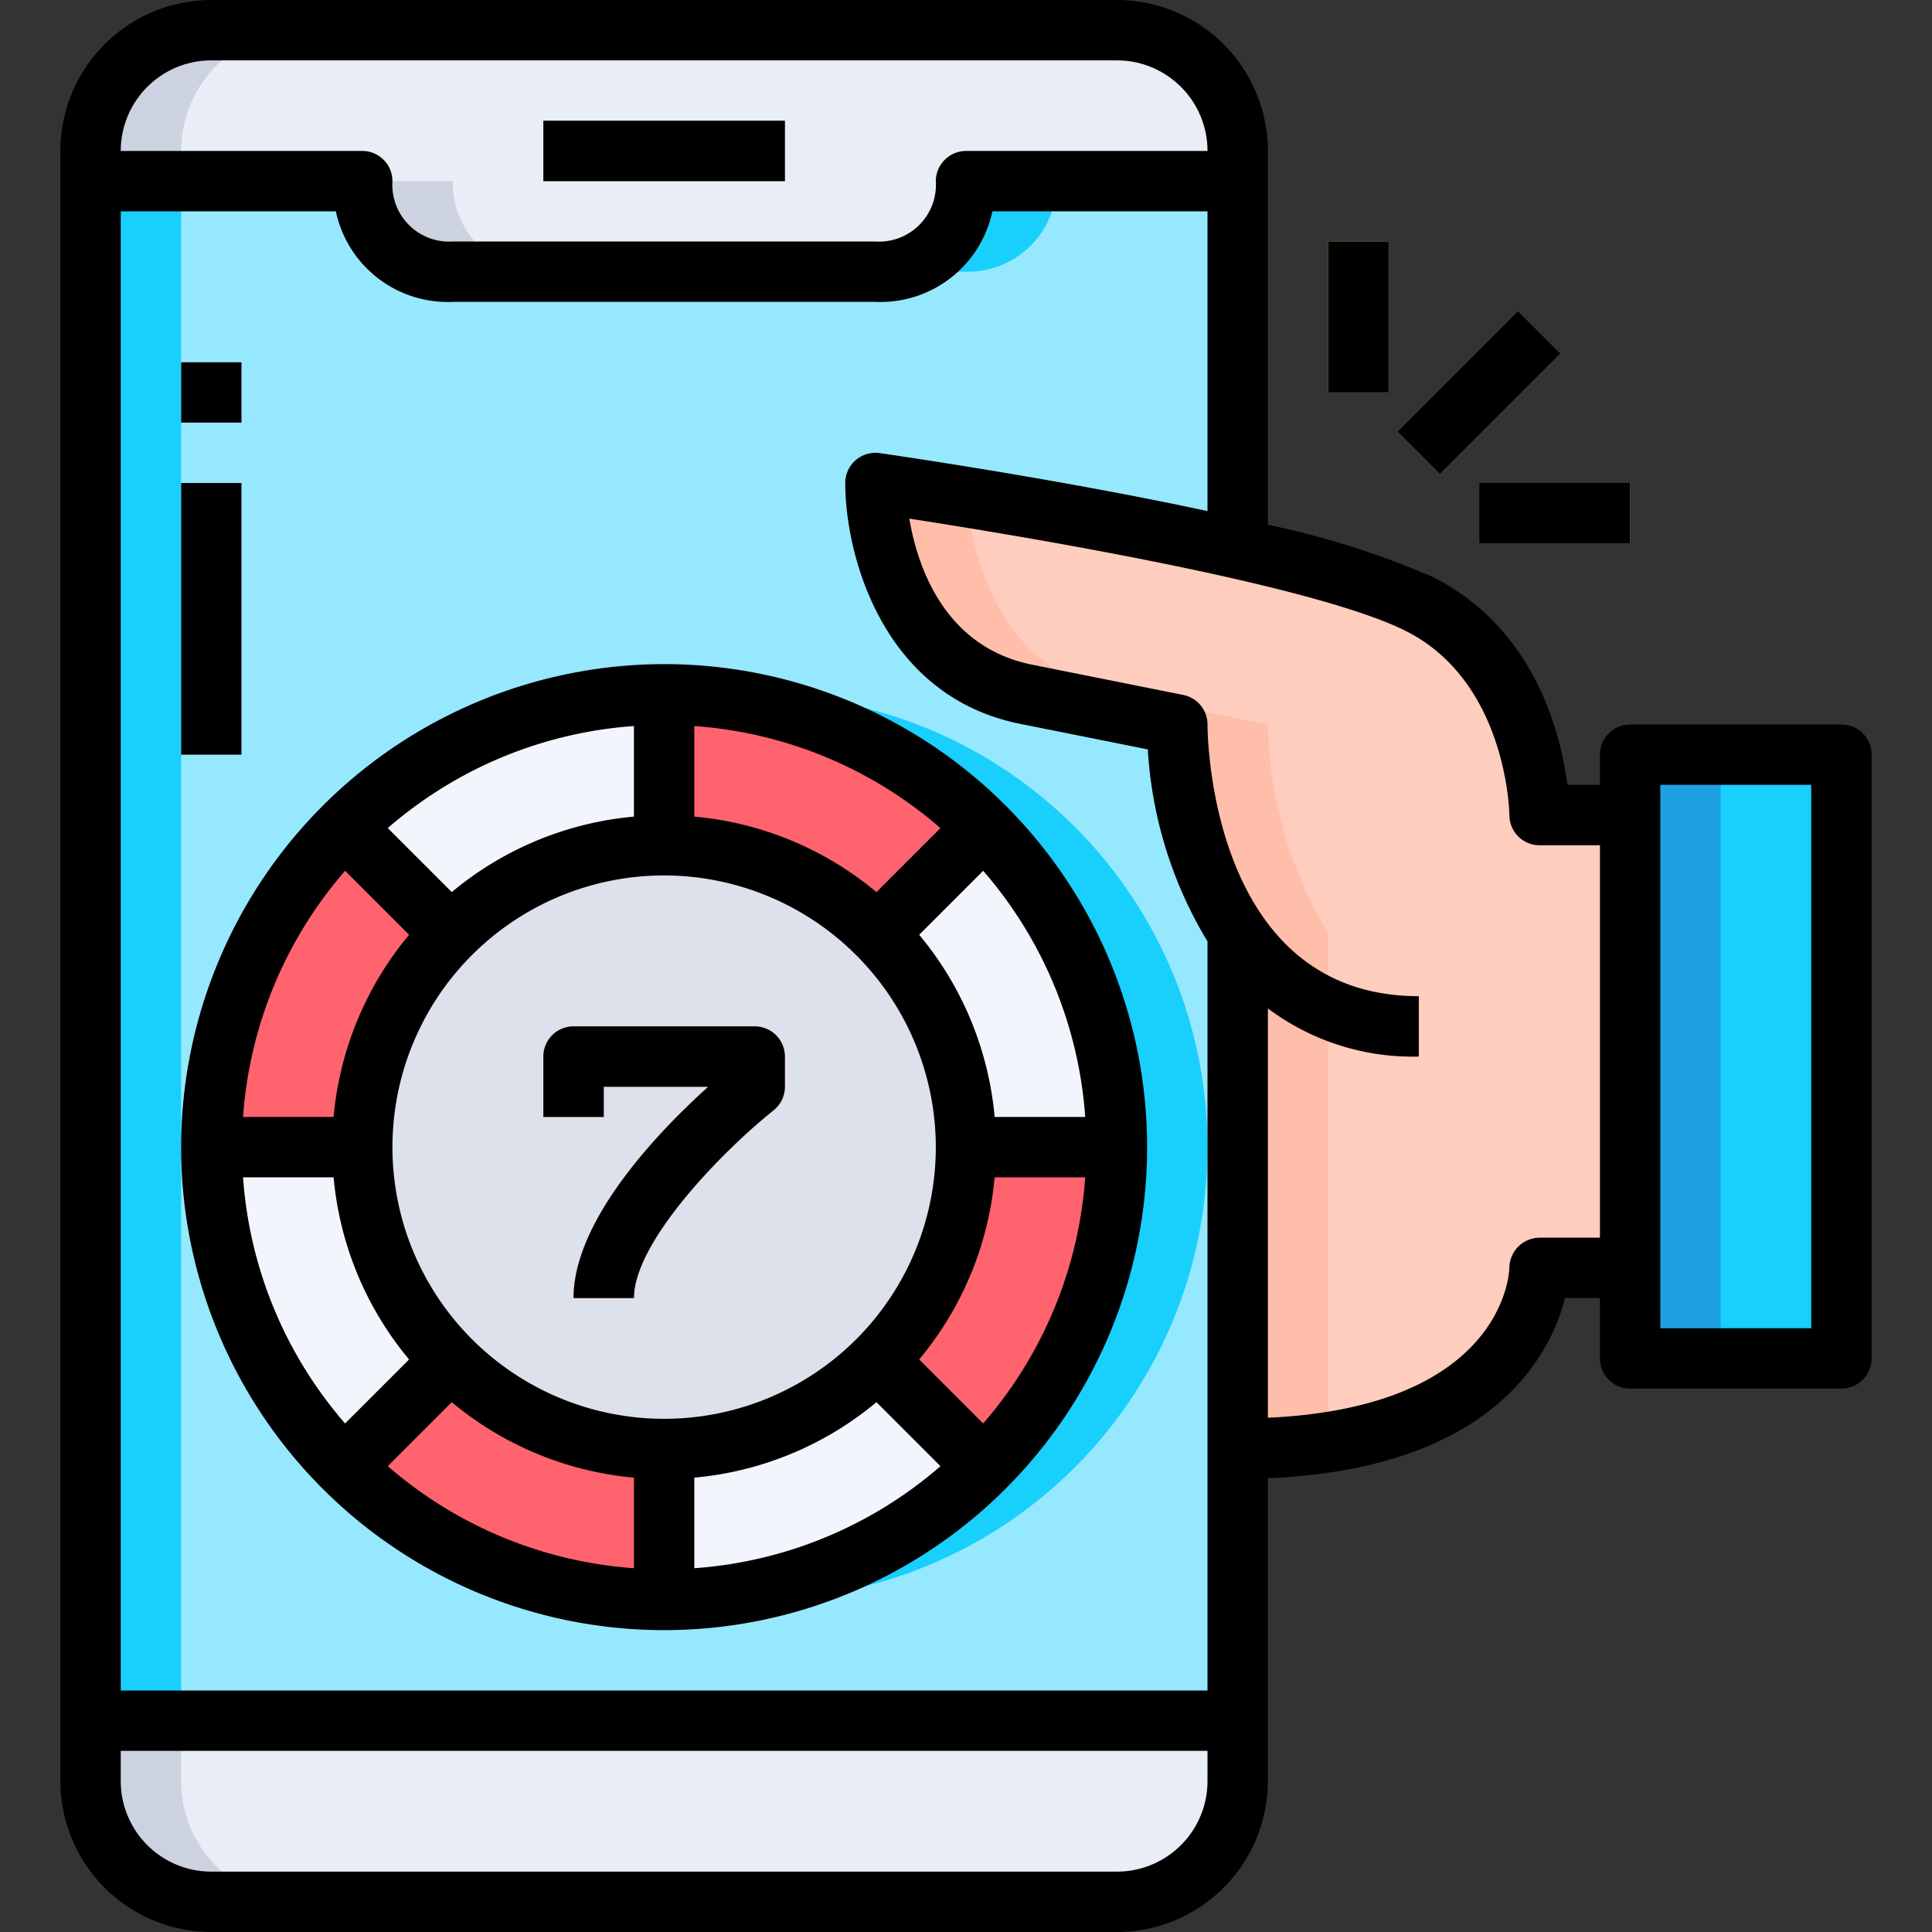 <svg xmlns="http://www.w3.org/2000/svg" height="512" viewBox="0 0 64 64" width="512"><rect x="0" y="0" width="64" height="64" fill="#333333" stroke="none"/><g id="_20-Bet" data-name="20-Bet"><g fill="#f2f6fc"><path d="m29.07 45.07 3.53 3.53a14.916 14.916 0 0 1 -10.6 4.4v-5a9.969 9.969 0 0 0 7.07-2.93z"></path><path d="m14.93 45.07-3.53 3.53a14.916 14.916 0 0 1 -4.4-10.6h5a9.969 9.969 0 0 0 2.93 7.07z"></path><path d="m37 38h-5a9.969 9.969 0 0 0 -2.93-7.07l3.53-3.53a14.916 14.916 0 0 1 4.4 10.6z"></path><path d="m22 23v5a9.969 9.969 0 0 0 -7.07 2.93l-3.53-3.53a14.916 14.916 0 0 1 10.6-4.4z"></path></g><path d="m32 38h5a14.916 14.916 0 0 1 -4.4 10.6l-3.53-3.53a9.969 9.969 0 0 0 2.93-7.07z" fill="#ff636e"></path><path d="m61 25v20h-7v-3-15-2z" fill="#19cffc"></path><path d="m57 25v20h-3v-3-15-2z" fill="#1ea1e3"></path><path d="m41.04 30.97a13.892 13.892 0 0 1 -2.04-6.97l-5-1c-5-1-5-7-5-7s6.55.94 11.96 2.17a31.082 31.082 0 0 1 6.04 1.83c4 2 4 7 4 7h3v15h-3s0 6-10 6v-17z" fill="#ffcdbe"></path><path d="m41 48a19.845 19.845 0 0 0 3-.214v-16.786l.04-.03a13.892 13.892 0 0 1 -2.04-6.97l-5-1c-4.156-.831-4.855-5.106-4.974-6.529-1.811-.296-3.026-.471-3.026-.471s0 6 5 7l5 1a13.892 13.892 0 0 0 2.04 6.97l-.04.03z" fill="#ffbeaa"></path><path d="m32.6 48.6a14.968 14.968 0 1 0 -10.6 4.4 14.916 14.916 0 0 0 10.6-4.4zm8.44-17.63-.04.03v26h-38v-51h9a2.938 2.938 0 0 0 3 3h14a2.938 2.938 0 0 0 3-3h9v12l-.04.17c-5.41-1.23-11.96-2.17-11.96-2.17s0 6 5 7l5 1a13.892 13.892 0 0 0 2.04 6.97z" fill="#96e8ff"></path><path d="m25 23c-.506 0-1.006.027-1.5.076a15 15 0 0 1 0 29.848c.494.049.994.076 1.5.076a15 15 0 0 0 0-30z" fill="#19cffc"></path><path d="m41 18v-.456c-4.578-.909-9-1.544-9-1.544s0 .181.026.471c2.4.392 5.85 1 8.934 1.7z" fill="#19cffc"></path><path d="m3 6h3v51h-3z" fill="#19cffc"></path><path d="m35 6h-3a2.938 2.938 0 0 1 -3 3h3a2.938 2.938 0 0 0 3-3z" fill="#19cffc"></path><path d="m41 57v2a4 4 0 0 1 -4 4h-30a4 4 0 0 1 -4-4v-2z" fill="#e9edf5"></path><path d="m6 59v-2h-3v2a4 4 0 0 0 4 4h3a4 4 0 0 1 -4-4z" fill="#cdd2e1"></path><path d="m41 5v1h-9a2.938 2.938 0 0 1 -3 3h-14a2.938 2.938 0 0 1 -3-3h-9v-1a4 4 0 0 1 4-4h30a4 4 0 0 1 4 4z" fill="#e9edf5"></path><path d="m10 1h-3a4 4 0 0 0 -4 4v1h3v-1a4 4 0 0 1 4-4z" fill="#cdd2e1"></path><path d="m15 6h-3a2.938 2.938 0 0 0 3 3h3a2.938 2.938 0 0 1 -3-3z" fill="#cdd2e1"></path><path d="m32.6 27.4-3.53 3.53a9.969 9.969 0 0 0 -7.07-2.93v-5a14.916 14.916 0 0 1 10.6 4.4z" fill="#ff636e"></path><path d="m29.07 30.93a9.995 9.995 0 1 1 -7.07-2.93 9.969 9.969 0 0 1 7.07 2.93z" fill="#dce1eb"></path><path d="m22 48v5a14.916 14.916 0 0 1 -10.6-4.4l3.53-3.53a9.969 9.969 0 0 0 7.07 2.93z" fill="#ff636e"></path><path d="m11.4 27.4 3.53 3.53a9.969 9.969 0 0 0 -2.93 7.07h-5a14.916 14.916 0 0 1 4.4-10.6z" fill="#ff636e"></path><path d="m21 43h-2c0-2.624 2.9-5.594 4.462-7h-3.462v1h-2v-2a1 1 0 0 1 1-1h6a1 1 0 0 1 1 1v1a1 1 0 0 1 -.375.78c-1.788 1.434-4.625 4.39-4.625 6.22z" fill="#ff636e"></path><path d="m18 4h8v2h-8z" fill="#7e8596"></path><path d="m46.172 12h5.657v2h-5.657z" fill="#ffc247" transform="matrix(.707 -.707 .707 .707 5.159 38.456)"></path><path d="m44 8h2v5h-2z" fill="#ffc247"></path><path d="m49 16h5v2h-5z" fill="#ffc247"></path><path d="m6 12h2v2h-2z" fill="#e3fbff"></path><path d="m6 16h2v9h-2z" fill="#e3fbff"></path><path d="m18 4h8v2h-8z"></path><path d="m61 24h-7a1 1 0 0 0 -1 1v1h-1.077c-.222-1.721-1.091-5.2-4.476-6.895a28.616 28.616 0 0 0 -5.447-1.723v-12.382a5.006 5.006 0 0 0 -5-5h-30a5.006 5.006 0 0 0 -5 5v54a5.006 5.006 0 0 0 5 5h30a5.006 5.006 0 0 0 5-5v-10.031c7.48-.317 9.373-4.116 9.843-5.969h1.157v2a1 1 0 0 0 1 1h7a1 1 0 0 0 1-1v-20a1 1 0 0 0 -1-1zm-31.858-8.99a1 1 0 0 0 -1.142.99c0 2.358 1.213 7.062 5.8 7.98l4.223.845a13.855 13.855 0 0 0 1.977 6.361v24.814h-36v-49h7.126a3.788 3.788 0 0 0 3.874 3h14a3.788 3.788 0 0 0 3.874-3h7.126v9.93c-5.042-1.082-10.5-1.868-10.858-1.92zm-22.142-13.01h30a3 3 0 0 1 3 3h-8a1.007 1.007 0 0 0 -1 .992 1.884 1.884 0 0 1 -2 2.008h-14a1.882 1.882 0 0 1 -2-2 1 1 0 0 0 -1-1h-8a3 3 0 0 1 3-3zm30 60h-30a3 3 0 0 1 -3-3v-1h36v1a3 3 0 0 1 -3 3zm14-21a1.01 1.01 0 0 0 -1 .989c0 .2-.214 4.619-8 4.976v-13.56a7.993 7.993 0 0 0 5 1.595v-2c-6.9 0-7-8.634-7-9a1 1 0 0 0 -.8-.979l-5-1c-2.921-.584-3.809-3.257-4.078-4.841 3.5.541 13.311 2.153 16.435 3.716 3.38 1.69 3.443 6.063 3.443 6.104a1 1 0 0 0 1 1h2v13zm9 3h-5v-18h5z"></path><path d="m46.172 12h5.657v2h-5.657z" transform="matrix(.707 -.707 .707 .707 5.159 38.456)"></path><path d="m44 8h2v5h-2z"></path><path d="m49 16h5v2h-5z"></path><path d="m6 38a16 16 0 1 0 16-16 16.019 16.019 0 0 0 -16 16zm25 0a9 9 0 1 1 -9-9 9.01 9.01 0 0 1 9 9zm-10-10.949a10.946 10.946 0 0 0 -6.034 2.5l-2.12-2.12a13.919 13.919 0 0 1 8.154-3.38zm-7.448 3.915a10.946 10.946 0 0 0 -2.501 6.034h-3a13.919 13.919 0 0 1 3.381-8.154zm-2.501 8.034a10.946 10.946 0 0 0 2.5 6.034l-2.12 2.12a13.919 13.919 0 0 1 -3.38-8.154zm3.915 7.448a10.946 10.946 0 0 0 6.034 2.501v3a13.919 13.919 0 0 1 -8.154-3.381zm8.034 2.501a10.946 10.946 0 0 0 6.034-2.5l2.12 2.12a13.919 13.919 0 0 1 -8.154 3.38zm7.448-3.915a10.946 10.946 0 0 0 2.501-6.034h3a13.919 13.919 0 0 1 -3.381 8.154zm2.501-8.034a10.946 10.946 0 0 0 -2.5-6.034l2.12-2.12a13.919 13.919 0 0 1 3.38 8.154zm-3.915-7.448a10.946 10.946 0 0 0 -6.034-2.501v-3a13.919 13.919 0 0 1 8.154 3.381z"></path><path d="m25 34h-6a1 1 0 0 0 -1 1v2h2v-1h3.462c-1.562 1.406-4.462 4.376-4.462 7h2c0-1.83 2.837-4.786 4.625-6.22a1 1 0 0 0 .375-.78v-1a1 1 0 0 0 -1-1z"></path><path d="m6 12h2v2h-2z"></path><path d="m6 16h2v9h-2z"></path></g></svg>